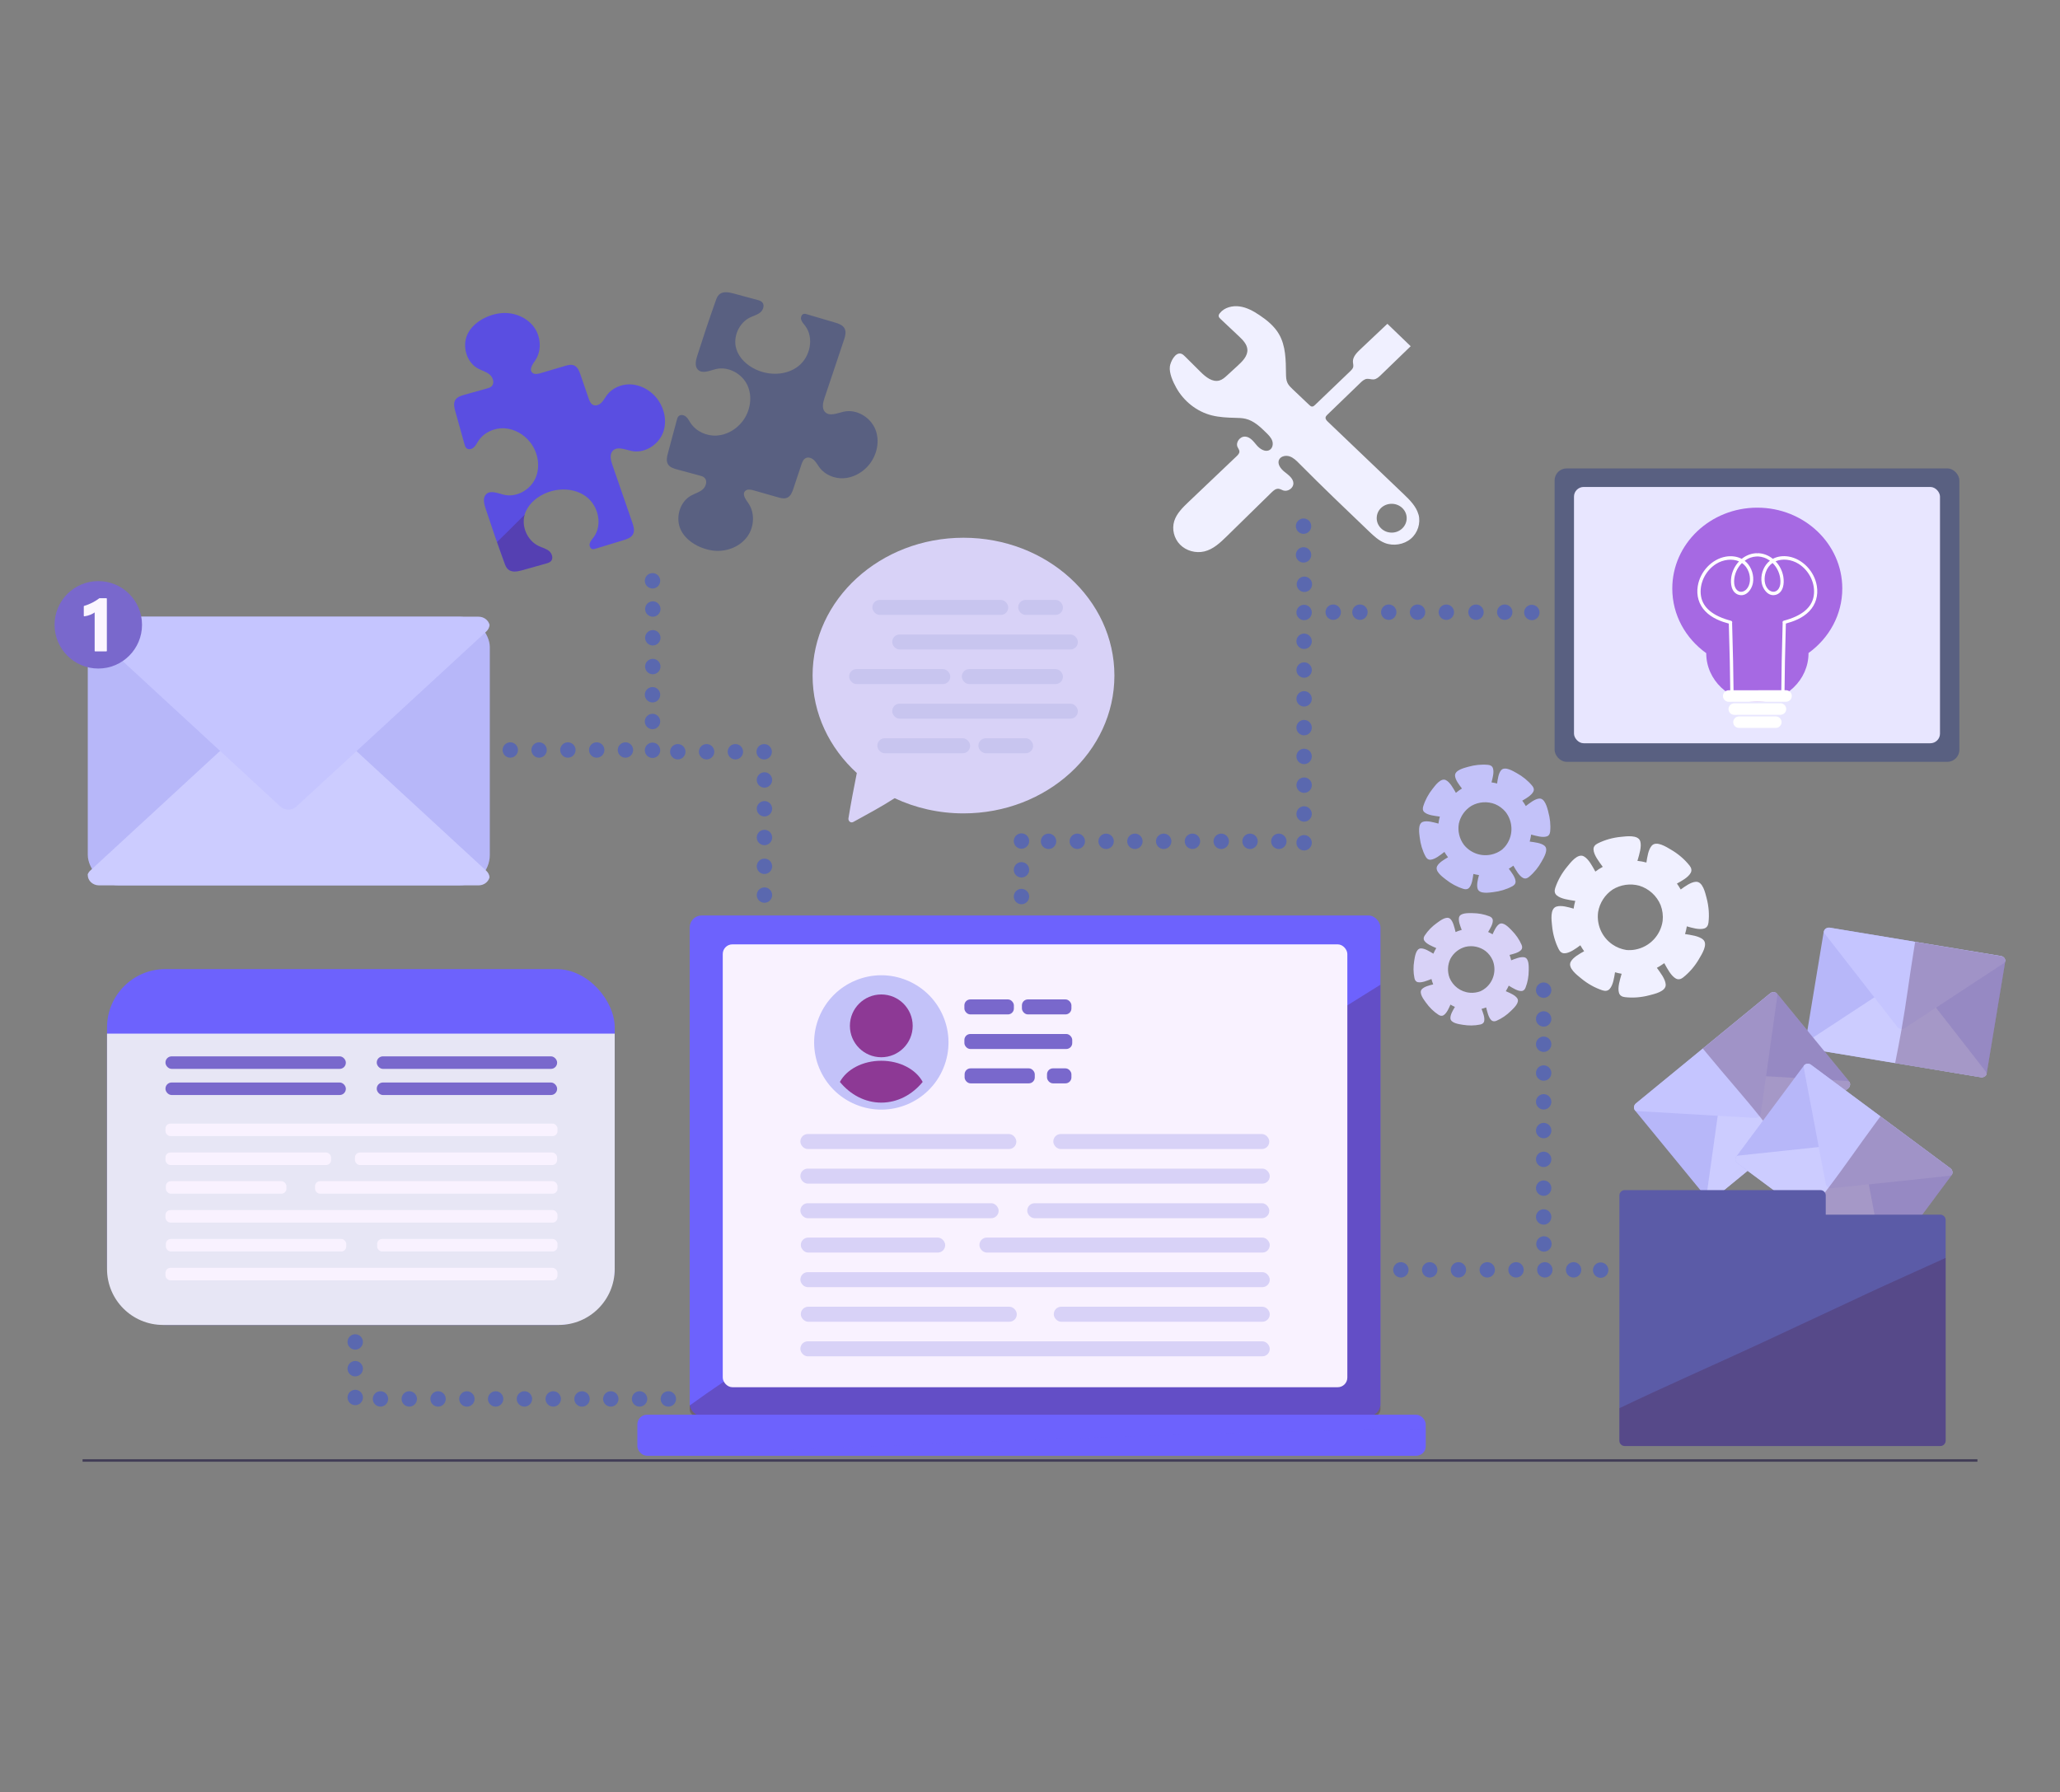 <?xml version="1.0" encoding="UTF-8"?>
<svg xmlns="http://www.w3.org/2000/svg" version="1.1" viewBox="0 0 832 724">
  <rect x="0" y="0" width="832" height="724" fill="#808080" stroke="none"/>
  <defs>
    <style>
      .cls-1 {
        fill: #c3c2f9;
      }

      .cls-1, .cls-2, .cls-3, .cls-4, .cls-5, .cls-6, .cls-7, .cls-8, .cls-9, .cls-10, .cls-11, .cls-12, .cls-13, .cls-14, .cls-15, .cls-16, .cls-17, .cls-18, .cls-19, .cls-20, .cls-21, .cls-22 {
        stroke-width: 0px;
      }

      .cls-2 {
        fill: #d8d2f7;
      }

      .cls-3 {
        fill: #c5c5ff;
      }

      .cls-4 {
        fill: #c8c5ef;
      }

      .cls-5 {
        fill: #5a68af;
      }

      .cls-6 {
        fill: #f0f0ff;
      }

      .cls-7 {
        fill: #fbf6ff;
      }

      .cls-8 {
        fill: #7968cc;
      }

      .cls-23 {
        isolation: isolate;
      }

      .cls-9 {
        fill: #f9f2ff;
      }

      .cls-10 {
        fill: #8d3995;
      }

      .cls-11 {
        fill: #596081;
      }

      .cls-12 {
        fill: #ccf;
      }

      .cls-13 {
        fill: #e7e6f5;
      }

      .cls-14 {
        fill: #413d56;
      }

      .cls-24 {
        mix-blend-mode: overlay;
        opacity: .3;
      }

      .cls-15 {
        fill: #e8e6ff;
      }

      .cls-16 {
        fill: #b7b7f9;
      }

      .cls-17 {
        fill: #a669e3;
      }

      .cls-18 {
        fill: #5b5ba7;
      }

      .cls-19 {
        fill: #fff;
      }

      .cls-20 {
        fill: #4a1e43;
      }

      .cls-21 {
        fill: #5a4ee1;
      }

      .cls-22 {
        fill: #6d62fd;
      }
    </style>
  </defs>
  <g class="cls-23">
    <g id="Layer_1" data-name="Layer 1">
      <path class="cls-14" d="M798.65,589.43H33.35v1h765.3v-1Z"/>
      <g>
        <g>
          <g>
            <rect class="cls-16" x="744.72" y="367.8" width="49.65" height="74.3" rx="2.09" ry="2.09" transform="translate(244.3 1097.99) rotate(-80.6)"/>
            <path class="cls-12" d="M802.34,434.02c.03-.44-.1-.89-.4-1.28l-29.37-37.7c-.68-.87-1.98-1.09-2.91-.48l-39.91,26.18c-.24.16-.43.35-.57.57l-.03.15c-.17,1.05.61,2.05,1.74,2.24l69.19,11.46c.98.16,1.91-.34,2.25-1.15Z"/>
            <path class="cls-3" d="M809.96,388.01c-.06-.88-.78-1.66-1.76-1.82l-69.19-11.46c-1.14-.19-2.2.51-2.37,1.56l-.02.12c.06.25.18.5.35.73l29.37,37.7c.68.87,1.98,1.09,2.91.48l39.91-26.18c.42-.28.69-.68.8-1.11Z"/>
            <g class="cls-24">
              <path class="cls-20" d="M809.91,388.59c.03-.17.03-.33.02-.49,0-.03.02-.06.02-.08-.06-.82-.68-1.54-1.55-1.77h0c-.07-.02-.14-.04-.21-.05l-34.7-5.75c-.19,1.28-.4,2.56-.61,3.84-1.75,10.63-3.04,21.32-4.95,31.93-.79,4.42-1.64,8.82-2.52,13.22l34.67,5.74c.07.01.14.02.21.02,0,0,0,0,0,0,.9.06,1.72-.42,2.04-1.17,0-.03,0-.06,0-.08.07-.15.12-.31.14-.48l7.43-44.87Z"/>
            </g>
          </g>
          <g>
            <rect class="cls-16" x="666.43" y="417.83" width="74.3" height="49.65" rx="2.09" ry="2.09" transform="translate(-121.14 546.62) rotate(-39.36)"/>
            <path class="cls-12" d="M747.06,437.16c-.31-.31-.73-.51-1.22-.54l-47.71-2.76c-1.11-.06-2.13.77-2.28,1.87l-6.62,47.27c-.04.28-.02.56.06.81l.1.12c.67.82,1.94.89,2.83.16l54.22-44.48c.77-.63,1-1.66.62-2.45Z"/>
            <path class="cls-3" d="M717.48,401.09c-.71-.54-1.76-.51-2.53.12l-54.22,44.48c-.89.73-1.07,1.99-.39,2.81l.07.09c.23.12.49.2.78.21l47.71,2.76c1.11.06,2.13-.77,2.28-1.87l6.62-47.27c.07-.5-.05-.96-.31-1.33Z"/>
            <g class="cls-24">
              <path class="cls-20" d="M717.88,401.51c-.11-.13-.23-.24-.36-.34-.02-.02-.03-.05-.05-.07-.65-.5-1.61-.51-2.36,0,0,0,0,0,0,0-.06.04-.11.08-.17.13l-27.19,22.31c.84.99,1.66,1.99,2.48,2.99,6.84,8.33,14.03,16.34,20.75,24.77,2.8,3.51,5.56,7.05,8.28,10.61l27.17-22.29c.06-.05.11-.09.16-.14,0,0,0,0,0,0,.64-.64.81-1.57.46-2.3-.02-.02-.04-.04-.06-.06-.07-.15-.16-.29-.27-.43l-28.84-35.16Z"/>
            </g>
          </g>
          <g>
            <rect class="cls-16" x="719.93" y="433.76" width="49.65" height="74.3" rx="2.09" ry="2.09" transform="translate(-77.4 787.9) rotate(-53.39)"/>
            <path class="cls-12" d="M760.62,511.76c.23-.37.32-.84.23-1.32l-8.89-46.95c-.21-1.09-1.27-1.88-2.37-1.76l-47.47,5.04c-.28.03-.54.12-.77.25l-.09.12c-.63.85-.4,2.1.53,2.79l56.29,41.82c.8.59,1.85.57,2.53,0Z"/>
            <path class="cls-3" d="M788.44,474.32c.35-.82.07-1.83-.73-2.42l-56.29-41.82c-.92-.69-2.19-.55-2.82.3l-.07.09c-.06.25-.07.53-.02.81l8.89,46.95c.21,1.09,1.27,1.88,2.37,1.76l47.47-5.04c.5-.05.92-.29,1.22-.62Z"/>
            <g class="cls-24">
              <path class="cls-20" d="M788.14,474.81c.1-.14.18-.28.24-.43.02-.02.04-.04.06-.06.32-.75.1-1.68-.57-2.29,0,0,0,0,0,0-.05-.05-.11-.09-.16-.13l-28.23-20.97c-.76,1.05-1.53,2.09-2.3,3.13-6.42,8.65-12.45,17.57-19,26.13-2.73,3.57-5.49,7.1-8.29,10.61l28.21,20.96c.06.04.12.08.18.12,0,0,0,0,0,0,.77.47,1.72.41,2.35-.11.01-.02.03-.05.04-.07.13-.11.25-.23.35-.36l27.12-36.51Z"/>
            </g>
          </g>
          <g>
            <path class="cls-18" d="M783.62,490.63h-46.23v-7.77c0-1.19-.98-2.15-2.2-2.15h-78.95c-1.21,0-2.2.96-2.2,2.15v99.09c0,1.19.98,2.15,2.2,2.15h127.37c1.21,0,2.2-.96,2.2-2.15v-89.17c0-1.19-.98-2.15-2.2-2.15Z"/>
            <g class="cls-24">
              <path class="cls-20" d="M753.24,522.93c-14.04,6.55-28.06,13.15-42.12,19.67-18.99,8.81-38.19,17.17-57.07,26.22v13.12c0,1.19.98,2.15,2.2,2.15h127.37c1.21,0,2.2-.96,2.2-2.15v-73.84c-10.85,4.96-21.77,9.78-32.58,14.82Z"/>
            </g>
          </g>
        </g>
        <g>
          <path class="cls-2" d="M346.06,312.25c-11.04-10.07-17.87-24-17.87-39.37,0-30.74,27.29-55.67,60.95-55.67s60.95,24.92,60.95,55.67-27.29,55.67-60.95,55.67c-10.02,0-19.47-2.22-27.81-6.14-5.36,3.48-11.09,6.51-16.67,9.59-1.11.61-2.17-.39-1.98-1.52,1-6.09,2.15-12.16,3.37-18.22Z"/>
          <g>
            <rect class="cls-4" x="411.23" y="242.32" width="18.07" height="6.06" rx="2.98" ry="2.98"/>
            <rect class="cls-4" x="352.33" y="242.32" width="54.88" height="6.06" rx="2.98" ry="2.98"/>
            <rect class="cls-4" x="360.36" y="256.29" width="74.96" height="6.06" rx="2.98" ry="2.98"/>
            <rect class="cls-4" x="388.47" y="270.26" width="40.83" height="6.06" rx="2.98" ry="2.98"/>
            <rect class="cls-4" x="342.96" y="270.26" width="40.83" height="6.06" rx="2.98" ry="2.98"/>
            <rect class="cls-4" x="360.36" y="284.23" width="74.96" height="6.06" rx="2.98" ry="2.98"/>
            <rect class="cls-4" x="354.34" y="298.2" width="37.48" height="6.06" rx="2.98" ry="2.98"/>
            <rect class="cls-4" x="395.16" y="298.2" width="22.09" height="6.06" rx="2.98" ry="2.98"/>
          </g>
        </g>
        <path class="cls-11" d="M351.33,187.3c-.3.39-.61.77-.94,1.13-2.51,2.71-6.02,4.56-9.71,4.75-3.69.19-7.5-1.4-9.71-4.35-.74-.98-1.3-2.11-2.19-2.96s-2.26-1.37-3.36-.82c-.99.49-1.42,1.64-1.77,2.69-1.07,3.2-2.13,6.41-3.2,9.61-.48,1.45-1.1,3.06-2.5,3.68-1.18.53-2.55.18-3.8-.17-3.26-.93-6.51-1.86-9.77-2.79-1.17-.33-2.61-.6-3.45.29-1.24,1.32.21,3.32,1.25,4.8,2.79,3.94,2.48,9.65-.34,13.57-2.82,3.92-7.82,6-12.64,5.77-5.67-.28-12.58-3.74-14.61-9.36-1.66-4.6.12-10.52,4.5-12.94,1.57-.87,3.39-1.35,4.74-2.53s1.99-3.52.66-4.73c-.52-.48-1.24-.68-1.92-.86-3.03-.82-6.06-1.63-9.09-2.45-1.4-.38-2.92-.85-3.68-2.08-.82-1.33-.44-3.03-.03-4.54,1.2-4.45,2.39-8.91,3.59-13.36.15-.57.32-1.17.75-1.57.79-.74,2.12-.47,2.94.23.82.7,1.3,1.71,1.89,2.6,2.25,3.4,6.47,5.28,10.54,5.03,4.07-.25,7.9-2.5,10.39-5.73,3.17-4.1,4.17-9.96,1.97-14.66-2.21-4.69-7.8-7.72-12.83-6.44-2.43.62-5.35,2-7.12.23-1.39-1.38-.9-3.69-.31-5.55,2.37-7.47,4.86-14.9,7.48-22.29.32-.91.67-1.86,1.38-2.52,1.5-1.4,3.89-.95,5.87-.42,3.18.86,6.36,1.72,9.54,2.58.72.19,1.48.41,1.99.96,1.05,1.13.44,3.08-.74,4.07-1.18,1-2.74,1.38-4.14,2.05-4.54,2.19-7.04,7.9-5.58,12.72,1.13,3.73,4.27,6.6,7.8,8.27,5.51,2.61,12.53,2.45,17.31-1.34,4.78-3.79,6.37-11.44,2.68-16.29-.6-.79-1.33-1.52-1.6-2.48-.27-.95.2-2.21,1.18-2.34.35-.05.7.05,1.03.15,3.8,1.12,7.6,2.24,11.41,3.36,1.5.44,3.16,1,3.9,2.38.77,1.43.27,3.18-.25,4.72-2.61,7.79-5.22,15.58-7.83,23.37-.63,1.87-1.17,4.17.16,5.63,1.8,1.96,4.96.52,7.55-.07,5.22-1.19,10.9,2.24,12.86,7.23,1.78,4.53.69,9.88-2.26,13.77Z"/>
        <g>
          <path class="cls-21" d="M265.41,161.04c-.3-.39-.62-.76-.95-1.12-2.54-2.69-6.06-4.5-9.76-4.66s-7.49,1.47-9.67,4.45c-.73.99-1.28,2.12-2.17,2.98-.88.86-2.25,1.39-3.35.85-.99-.48-1.43-1.63-1.79-2.67-1.1-3.19-2.19-6.39-3.29-9.58-.5-1.45-1.13-3.05-2.53-3.66-1.19-.52-2.56-.16-3.8.21-3.25.96-6.49,1.92-9.74,2.88-1.17.35-2.61.62-3.45-.25-1.25-1.3.18-3.32,1.21-4.81,2.75-3.97,2.39-9.67-.47-13.56-2.86-3.89-7.87-5.93-12.69-5.65-5.66.33-12.55,3.85-14.53,9.5-1.62,4.62.22,10.52,4.62,12.9,1.58.86,3.4,1.31,4.77,2.49,1.36,1.17,2.02,3.5.7,4.72-.52.48-1.23.69-1.92.88-3.02.84-6.04,1.69-9.06,2.53-1.39.39-2.92.88-3.66,2.11-.8,1.33-.41,3.04,0,4.54,1.24,4.44,2.48,8.89,3.72,13.33.16.57.33,1.16.77,1.56.79.73,2.13.45,2.94-.26.82-.7,1.28-1.72,1.87-2.62,2.22-3.42,6.42-5.34,10.49-5.13,4.07.21,7.92,2.43,10.44,5.63,3.21,4.07,4.27,9.92,2.1,14.64-2.16,4.71-7.72,7.79-12.76,6.56-2.43-.59-5.37-1.95-7.13-.17-1.37,1.39-.86,3.69-.26,5.55,2.44,7.45,5,14.86,7.69,22.22.33.91.69,1.86,1.41,2.51,1.52,1.39,3.9.92,5.87.36,3.17-.89,6.35-1.78,9.52-2.67.72-.2,1.48-.43,1.98-.98,1.04-1.14.41-3.08-.78-4.07-1.19-.98-2.76-1.35-4.16-2.01-4.56-2.15-7.12-7.83-5.7-12.67,1.1-3.74,4.21-6.64,7.72-8.34,5.49-2.66,12.51-2.57,17.32,1.18,4.81,3.74,6.48,11.38,2.83,16.27-.59.79-1.32,1.54-1.57,2.49-.26.96.22,2.21,1.2,2.33.35.04.69-.06,1.03-.16,3.79-1.16,7.58-2.31,11.37-3.47,1.5-.46,3.15-1.03,3.88-2.42.76-1.44.24-3.19-.29-4.72-2.68-7.76-5.37-15.53-8.05-23.29-.65-1.87-1.21-4.16.11-5.63,1.79-1.97,4.95-.56,7.55,0,5.23,1.14,10.88-2.35,12.79-7.35,1.74-4.55.59-9.89-2.39-13.75Z"/>
          <g class="cls-24">
            <path class="cls-20" d="M221.77,222.59c-1.19-.98-2.76-1.35-4.16-2.01-4.56-2.15-7.12-7.83-5.7-12.67,0-.01,0-.02.01-.03-1,.99-2,1.98-2.99,2.97-2.7,2.72-5.42,5.44-8.2,8.09.99,2.83,2,5.66,3.03,8.48.33.91.69,1.86,1.41,2.51,1.52,1.39,3.9.92,5.87.36,3.17-.89,6.35-1.78,9.52-2.67.72-.2,1.48-.43,1.98-.98,1.04-1.14.41-3.08-.78-4.07Z"/>
          </g>
        </g>
        <g>
          <rect class="cls-11" x="627.88" y="189.21" width="163.48" height="118.51" rx="4.85" ry="4.85"/>
          <rect class="cls-15" x="635.71" y="196.7" width="147.82" height="103.52" rx="3.9" ry="3.9"/>
          <path class="cls-17" d="M744.07,237.68c-.02-18.03-15.4-32.64-34.36-32.62-18.96.02-34.32,14.65-34.3,32.69,0,10.66,5.39,20.13,13.71,26.08,0,0,0,0,0,.01,0,10.85,9.27,19.64,20.67,19.63,11.41-.01,20.65-8.81,20.64-19.67,0-.01,0-.02,0-.03,8.29-5.97,13.65-15.43,13.64-26.09Z"/>
          <path class="cls-19" d="M720.7,282.44c.08-10.14.28-20.42.58-30.57,3.02-.83,6.76-2.15,9.49-5.01,2.58-2.7,3.65-6.31,3.02-10.17-.96-5.9-5.72-10.88-11.29-11.87-2.33-.41-4.62-.09-6.48.9-1.61-1.29-3.49-2.07-5.44-2.24-.1,0-.19-.02-.34-.02h-.48s0,.34,0,.34h0s-.08-.35-.08-.35l-.51.02c-.1,0-.19.01-.29.02-1.95.18-3.82.96-5.43,2.25-1.86-.99-4.15-1.3-6.48-.89-5.58.99-10.32,5.99-11.27,11.89-.62,3.86.45,7.47,3.04,10.16,2.73,2.85,6.47,4.17,9.5,4.99.32,10.15.54,20.44.64,30.57,0,.28.17.51.42.61.08.03.16.05.25.05.18,0,.35-.07.47-.2.12-.12.19-.29.19-.47-.1-10.2-.32-20.56-.64-30.79.06-.14.08-.29.04-.44-.06-.23-.24-.41-.47-.47-7.23-1.88-11.31-5.21-12.12-9.88-.85-4.92,1.66-10.3,6.09-13.09,2.88-1.81,6.55-2.21,9.26-1.02-1.61,1.69-2.71,3.88-3.11,6.2-.25,1.49-.19,3.04.16,4.25.48,1.64,1.49,2.7,2.92,3.09,1.05.28,2.06.11,3-.51,1.3-.86,2.34-2.57,2.65-4.37.5-2.9-.51-6.14-2.58-8.24-.24-.24-.49-.47-.77-.68.73-.53,1.51-.95,2.34-1.24.74-.26,1.5-.42,2.3-.47h.22s.03-.01.04-.01c.02,0,.03,0,.05,0,.1,0,.2,0,.37,0,0,0,0,0,.01,0,0,0,.01,0,.02,0h.25c.76.06,1.52.21,2.27.47.83.29,1.61.71,2.34,1.24-.27.21-.53.44-.77.68-2.07,2.1-3.07,5.34-2.56,8.24.32,1.8,1.36,3.51,2.66,4.37.94.62,1.95.79,3,.5,1.42-.39,2.43-1.46,2.92-3.1.36-1.21.41-2.76.16-4.25-.4-2.33-1.5-4.51-3.12-6.2,2.72-1.18,6.38-.8,9.26,1.01,4.44,2.78,6.96,8.16,6.12,13.08-.8,4.67-4.87,8.01-12.1,9.91-.24.06-.41.24-.47.47-.03.14-.02.3.04.44-.31,10.21-.51,20.57-.59,30.79,0,.37.28.66.66.66.32,0,.66-.25.66-.66ZM719.09,234.64c.04,1.25-.18,2.94-1.41,3.9-1.2.93-2.67.4-3.53-.49-1.73-1.78-1.73-4.77-.98-6.94.55-1.59,1.47-2.83,2.74-3.7,1.94,1.89,3.09,4.51,3.18,7.23ZM700.38,234.66c.08-2.72,1.23-5.35,3.17-7.24,1.27.87,2.19,2.11,2.75,3.7.76,2.17.76,5.15-.97,6.94-.86.89-2.33,1.43-3.53.5-1.24-.96-1.45-2.65-1.42-3.9Z"/>
          <path class="cls-19" d="M721.36,283.45l-23.16.02c-1.28,0-2.32-1.04-2.33-2.32h0c0-1.28,1.04-2.32,2.32-2.33l23.16-.02c1.28,0,2.32,1.04,2.33,2.32h0c0,1.28-1.04,2.32-2.32,2.33Z"/>
          <path class="cls-19" d="M719.11,288.73l-18.66.02c-1.28,0-2.32-1.04-2.33-2.32h0c0-1.28,1.04-2.32,2.32-2.33l18.66-.02c1.28,0,2.32,1.04,2.33,2.32h0c0,1.28-1.04,2.32-2.32,2.33Z"/>
          <path class="cls-19" d="M717.23,294.02h-14.88c-1.28.01-2.32-1.03-2.33-2.31h0c0-1.28,1.04-2.32,2.32-2.33h14.88c1.28-.01,2.32,1.03,2.33,2.31h0c0,1.28-1.04,2.32-2.32,2.33Z"/>
        </g>
        <g>
          <path class="cls-6" d="M686.24,387.29c1.04-1.79,3.72-5.86,1.62-7.75-1.66-1.49-5.04-1.88-7.19-2.23-.04,0-.07,0-.11-.01.31-1.01.55-2.05.72-3.12,2.09.6,5.02,1.48,7.01.87,1.15-.35,1.61-1.31,1.74-2.42.38-3.29.09-6.63-.75-9.83-.53-2-1.51-6.78-4.34-6.62-2.02.11-4.39,1.85-6.13,3.12-.46-.83-.97-1.63-1.53-2.4,1.9-1.05,4.6-2.5,5.57-4.34.56-1.06.21-2.07-.48-2.94-2.05-2.59-4.63-4.75-7.49-6.42-1.79-1.05-5.86-3.72-7.75-1.62-1.41,1.57-1.84,4.67-2.17,6.82-1.19-.32-2.39-.55-3.6-.67-.01,0-.03,0-.04,0,.05-.15.11-.31.15-.46.59-2.1,1.65-5.32,1-7.46-.83-2.71-5.65-1.99-7.71-1.79-3.29.31-6.54,1.19-9.49,2.68-1,.5-1.74,1.27-1.67,2.47.12,2.23,2.23,4.89,3.5,6.66.08.11.17.2.24.31-1.06.56-2.07,1.21-3.01,1.92-.03-.06-.06-.12-.09-.18-1.07-1.9-2.6-4.93-4.57-5.98-2.5-1.33-5.4,2.59-6.72,4.19-2.11,2.55-3.78,5.46-4.82,8.6-.35,1.06-.33,2.13.56,2.93,1.66,1.49,5.04,1.88,7.19,2.23.11.02.23.03.35.04-.29,1.02-.52,2.07-.67,3.14-2.08-.6-4.96-1.45-6.92-.84-2.71.83-1.99,5.65-1.79,7.71.31,3.29,1.19,6.54,2.68,9.49.5,1,1.27,1.74,2.47,1.67,2.08-.11,4.53-1.95,6.28-3.23.46.83.97,1.63,1.53,2.4-1.89,1.05-4.46,2.47-5.41,4.25-1.33,2.5,2.59,5.4,4.19,6.72,2.55,2.11,5.46,3.78,8.6,4.82,1.06.35,2.13.33,2.93-.56,1.39-1.55,1.82-4.58,2.16-6.73.89.25,1.78.46,2.68.6-.03.08-.06.17-.08.25-.59,2.1-1.65,5.32-1,7.46.35,1.15,1.31,1.61,2.42,1.74,3.29.38,6.63.09,9.83-.75,2-.53,6.78-1.51,6.62-4.34-.12-2.23-2.23-4.89-3.5-6.66-.03-.03-.05-.07-.08-.1.59-.31,1.16-.65,1.72-1.02.44-.27.87-.56,1.29-.86.04.09.08.17.13.25,1.07,1.9,2.6,4.93,4.57,5.98,1.06.56,2.07.21,2.94-.48,2.59-2.05,4.75-4.63,6.42-7.49ZM651.17,381.45c-4.35-3.03-6.38-8.14-5.72-13.06.63-3.72,2.78-7.02,5.9-9.1,3.2-1.96,7.1-2.52,10.74-1.53,3.84,1.19,7.04,4.03,8.61,7.85.77,2.02,1.05,4.19.82,6.35-.79,5.73-5.16,10.55-11.16,11.62-1.19.21-2.36.25-3.51.15-1.98-.32-3.93-1.06-5.69-2.28Z"/>
          <path class="cls-1" d="M625.33,327.87c-.46-1.62-1.35-5.49-3.65-5.31-1.81.14-3.94,1.9-5.36,2.97-.02.02-.05.04-.07.06-.42-.75-.9-1.48-1.43-2.18,1.53-.89,3.7-2.12,4.46-3.63.44-.87.14-1.69-.45-2.39-1.72-2.08-3.85-3.79-6.21-5.09-1.47-.82-4.84-2.93-6.34-1.18-1.07,1.25-1.38,3.62-1.62,5.36-.74-.2-1.5-.35-2.27-.45.45-1.71,1.12-4.11.58-5.72-.3-.93-1.1-1.29-2-1.37-2.68-.25-5.4.05-7.99.79-1.62.46-5.49,1.35-5.31,3.65.13,1.72,1.72,3.71,2.79,5.12-.86.52-1.67,1.1-2.43,1.74,0,0-.02.01-.03.02-.06-.11-.12-.24-.19-.35-.9-1.53-2.2-3.97-3.83-4.79-2.06-1.04-4.35,2.2-5.4,3.53-1.67,2.11-2.98,4.51-3.77,7.09-.27.87-.23,1.74.51,2.37,1.38,1.18,4.13,1.44,5.89,1.69.11.02.21.02.32.03-.27.94-.45,1.9-.56,2.85-.05-.02-.11-.03-.16-.05-1.72-.44-4.36-1.25-6.09-.68-2.19.72-1.52,4.64-1.32,6.31.31,2.67,1.08,5.3,2.35,7.68.42.8,1.06,1.4,2.04,1.32,1.81-.14,3.94-1.9,5.36-2.97.08-.06.15-.12.22-.18.44.75.92,1.47,1.47,2.16-1.52.89-3.64,2.1-4.4,3.6-1.04,2.06,2.2,4.35,3.53,5.4,2.11,1.67,4.51,2.98,7.09,3.77.87.27,1.74.23,2.37-.51,1.1-1.29,1.4-3.76,1.64-5.52.75.2,1.51.35,2.27.45-.45,1.7-1.06,4.01-.54,5.57.72,2.19,4.64,1.52,6.31,1.32,2.67-.31,5.3-1.08,7.68-2.35.8-.43,1.4-1.06,1.32-2.04-.13-1.69-1.67-3.65-2.74-5.06.65-.38,1.27-.79,1.86-1.24.03.06.07.13.1.19.9,1.53,2.2,3.97,3.83,4.79.87.44,1.69.14,2.39-.45,2.08-1.72,3.79-3.85,5.09-6.21.82-1.47,2.93-4.84,1.18-6.34-1.38-1.18-4.13-1.44-5.89-1.69-.03,0-.07,0-.11-.01.15-.52.27-1.05.37-1.59.09-.41.16-.83.22-1.25.07.02.15.05.22.07,1.72.44,4.36,1.25,6.09.68.93-.3,1.29-1.1,1.37-2,.25-2.68-.05-5.4-.79-7.99ZM602.14,345.22c-4.23.85-8.38-.83-10.9-3.99-1.83-2.47-2.57-5.59-2.03-8.59.65-2.98,2.52-5.59,5.15-7.18,2.86-1.59,6.34-1.87,9.47-.65,1.62.68,3.06,1.74,4.2,3.09,2.93,3.69,3.3,8.98.55,13.11-.54.82-1.19,1.53-1.89,2.15-1.3.99-2.84,1.72-4.55,2.06Z"/>
          <path class="cls-2" d="M617.43,392.05c0-1.48.21-4.96-1.77-5.37-1.56-.33-3.79.64-5.24,1.19-.02,0-.05.02-.07.03-.17-.74-.39-1.47-.67-2.18,1.51-.38,3.64-.88,4.65-1.97.58-.63.53-1.39.21-2.12-.94-2.17-2.32-4.13-3.98-5.81-1.04-1.05-3.36-3.65-5.05-2.55-1.21.79-2.05,2.71-2.68,4.12-.58-.35-1.18-.66-1.8-.93.8-1.33,1.95-3.19,1.89-4.68-.03-.86-.61-1.36-1.35-1.65-2.2-.87-4.56-1.28-6.93-1.29-1.48,0-4.96-.21-5.37,1.77-.31,1.48.54,3.55,1.1,5-.85.22-1.68.52-2.47.87,0,0-.02,0-.03,0-.03-.11-.04-.23-.07-.34-.39-1.51-.88-3.88-2.05-4.97-1.48-1.38-4.21.79-5.41,1.65-1.92,1.37-3.62,3.07-4.91,5.05-.44.67-.62,1.41-.15,2.12.87,1.33,3.13,2.23,4.55,2.86.08.04.18.07.26.11-.45.73-.85,1.49-1.17,2.27-.04-.03-.08-.05-.12-.08-1.34-.79-3.37-2.12-4.96-2.06-2.02.07-2.41,3.53-2.66,4.99-.39,2.33-.39,4.73.1,7.04.16.78.55,1.44,1.39,1.61,1.56.33,3.79-.64,5.24-1.19.08-.03.15-.07.23-.1.18.74.42,1.47.71,2.18-1.5.38-3.59.88-4.58,1.95-1.38,1.48.79,4.21,1.65,5.41,1.37,1.92,3.07,3.62,5.05,4.91.67.44,1.41.62,2.12.15,1.25-.81,2.1-2.83,2.73-4.25.58.35,1.19.66,1.8.93-.79,1.32-1.88,3.12-1.82,4.56.07,2.02,3.53,2.41,4.99,2.66,2.33.39,4.73.39,7.04-.1.78-.16,1.44-.55,1.61-1.39.31-1.46-.51-3.49-1.07-4.93.64-.16,1.26-.36,1.87-.59.01.06.02.12.04.19.39,1.51.88,3.88,2.05,4.97.63.58,1.39.53,2.12.21,2.17-.94,4.13-2.32,5.81-3.98,1.05-1.04,3.65-3.36,2.55-5.05-.87-1.33-3.13-2.23-4.55-2.86-.03-.01-.06-.02-.09-.03.25-.4.48-.82.7-1.25.17-.33.34-.66.49-1,.06.04.11.08.17.11,1.34.79,3.37,2.12,4.96,2.06.86-.03,1.36-.61,1.65-1.35.87-2.2,1.28-4.56,1.29-6.93ZM593.65,400.99c-3.77-.32-6.86-2.75-8.21-6.03-.94-2.53-.79-5.34.39-7.74,1.28-2.36,3.49-4.1,6.1-4.78,2.8-.64,5.8-.02,8.14,1.77,1.2.97,2.15,2.22,2.78,3.63,1.56,3.82.58,8.37-2.75,11.18-.66.56-1.37,1-2.12,1.35-1.34.51-2.81.75-4.34.62Z"/>
        </g>
        <g>
          <rect class="cls-22" x="278.56" y="369.78" width="278.98" height="202.23" rx="4.85" ry="4.85"/>
          <g class="cls-24">
            <path class="cls-20" d="M534.98,411.82c-46.67,29.31-92.6,60.05-140.67,87.04-39.07,21.94-79.42,42.47-115.75,68.86v1.55c0,1.52,1.23,2.75,2.75,2.75h273.48c1.52,0,2.75-1.23,2.75-2.75v-171.52c-7.53,4.67-15.05,9.37-22.55,14.08Z"/>
          </g>
          <rect class="cls-9" x="291.92" y="381.45" width="252.26" height="178.89" rx="3.9" ry="3.9" transform="translate(836.09 941.79) rotate(180)"/>
          <rect class="cls-22" x="257.42" y="571.44" width="318.4" height="16.59" rx="3.9" ry="3.9"/>
          <g class="cls-24">
            <path class="cls-22" d="M541.69,577.73c-63.44,1.31-126.78,3.88-190.12,6.5-25.36,1.05-50.68,1.86-75.93,3.7-.52.04-1.05.08-1.57.11h297.18c2.52,0,4.57-1.32,4.57-2.94v-7.96c-11.38.16-22.76.36-34.13.59Z"/>
          </g>
          <g>
            <rect class="cls-2" x="323.44" y="499.89" width="58.3" height="6.06" rx="2.98" ry="2.98"/>
            <rect class="cls-2" x="395.58" y="499.89" width="117.25" height="6.06" rx="2.98" ry="2.98"/>
            <rect class="cls-2" x="323.26" y="513.86" width="189.57" height="6.06" rx="2.98" ry="2.98"/>
            <rect class="cls-2" x="323.44" y="527.83" width="87.22" height="6.06" rx="2.98" ry="2.98"/>
            <rect class="cls-2" x="425.61" y="527.83" width="87.22" height="6.06" rx="2.98" ry="2.98"/>
            <rect class="cls-2" x="323.26" y="541.8" width="189.57" height="6.06" rx="2.98" ry="2.98"/>
            <rect class="cls-2" x="425.42" y="458.07" width="87.22" height="6.06" rx="2.98" ry="2.98"/>
            <rect class="cls-2" x="323.26" y="458.07" width="87.22" height="6.06" rx="2.98" ry="2.98"/>
            <rect class="cls-2" x="323.26" y="472.04" width="189.57" height="6.06" rx="2.98" ry="2.98"/>
            <rect class="cls-2" x="323.26" y="486.01" width="80.07" height="6.06" rx="2.98" ry="2.98"/>
            <rect class="cls-2" x="414.89" y="486.01" width="97.76" height="6.06" rx="2.98" ry="2.98"/>
            <rect class="cls-8" x="389.59" y="431.54" width="28.34" height="6.06" rx="2.4" ry="2.4"/>
            <rect class="cls-8" x="422.87" y="431.54" width="9.86" height="6.06" rx="2.4" ry="2.4"/>
            <rect class="cls-8" x="389.49" y="403.69" width="19.99" height="6.06" rx="2.4" ry="2.4" transform="translate(798.98 813.44) rotate(180)"/>
            <rect class="cls-8" x="412.75" y="403.69" width="19.99" height="6.06" rx="2.4" ry="2.4" transform="translate(845.48 813.44) rotate(180)"/>
            <rect class="cls-8" x="389.49" y="417.66" width="43.56" height="6.06" rx="2.4" ry="2.4" transform="translate(822.55 841.38) rotate(180)"/>
            <circle class="cls-1" cx="355.94" cy="421.07" r="27.13" transform="translate(-169.28 588.78) rotate(-67.5)"/>
            <circle class="cls-10" cx="355.94" cy="414.37" r="12.68"/>
            <path class="cls-10" d="M355.94,445.38c-6.57,0-12.5-3.21-16.72-8.36,2.69-5.02,9.16-8.55,16.72-8.55s14.03,3.54,16.72,8.55c-4.22,5.15-10.14,8.36-16.72,8.36Z"/>
          </g>
        </g>
        <g>
          <path class="cls-5" d="M146.58,564.48c0,1.72-1.4,3.11-3.11,3.11s-3.11-1.4-3.11-3.11,1.4-3.11,3.11-3.11,3.11,1.4,3.11,3.11Z"/>
          <path class="cls-5" d="M146.58,552.85c0,1.72-1.4,3.11-3.11,3.11s-3.11-1.4-3.11-3.11,1.4-3.11,3.11-3.11,3.11,1.4,3.11,3.11Z"/>
          <path class="cls-5" d="M146.58,542.05c0,1.72-1.4,3.11-3.11,3.11s-3.11-1.4-3.11-3.11,1.4-3.11,3.11-3.11,3.11,1.4,3.11,3.11Z"/>
          <path class="cls-5" d="M269.94,561.96c1.72,0,3.11,1.4,3.11,3.11s-1.4,3.11-3.11,3.11-3.11-1.4-3.11-3.11,1.4-3.11,3.11-3.11Z"/>
          <path class="cls-5" d="M258.31,561.96c1.72,0,3.11,1.4,3.11,3.11s-1.4,3.11-3.11,3.11-3.11-1.4-3.11-3.11,1.4-3.11,3.11-3.11Z"/>
          <path class="cls-5" d="M246.69,561.96c1.72,0,3.11,1.4,3.11,3.11s-1.4,3.11-3.11,3.11-3.11-1.4-3.11-3.11,1.4-3.11,3.11-3.11Z"/>
          <path class="cls-5" d="M223.44,561.96c1.72,0,3.11,1.4,3.11,3.11s-1.4,3.11-3.11,3.11-3.11-1.4-3.11-3.11,1.4-3.11,3.11-3.11Z"/>
          <path class="cls-5" d="M211.81,561.96c1.72,0,3.11,1.4,3.11,3.11s-1.4,3.11-3.11,3.11-3.11-1.4-3.11-3.11,1.4-3.11,3.11-3.11Z"/>
          <path class="cls-5" d="M200.18,561.96c1.72,0,3.11,1.4,3.11,3.11s-1.4,3.11-3.11,3.11-3.11-1.4-3.11-3.11,1.4-3.11,3.11-3.11Z"/>
          <path class="cls-5" d="M238.18,565.08c0,1.72-1.4,3.11-3.11,3.11s-3.11-1.4-3.11-3.11,1.4-3.11,3.11-3.11,3.11,1.4,3.11,3.11Z"/>
          <path class="cls-5" d="M176.93,561.96c1.72,0,3.11,1.4,3.11,3.11s-1.4,3.11-3.11,3.11-3.11-1.4-3.11-3.11,1.4-3.11,3.11-3.11Z"/>
          <path class="cls-5" d="M165.3,561.96c1.72,0,3.11,1.4,3.11,3.11s-1.4,3.11-3.11,3.11-3.11-1.4-3.11-3.11,1.4-3.11,3.11-3.11Z"/>
          <path class="cls-5" d="M153.67,561.96c1.72,0,3.11,1.4,3.11,3.11s-1.4,3.11-3.11,3.11-3.11-1.4-3.11-3.11,1.4-3.11,3.11-3.11Z"/>
          <path class="cls-5" d="M191.68,565.08c0,1.72-1.4,3.11-3.11,3.11s-3.11-1.4-3.11-3.11,1.4-3.11,3.11-3.11,3.11,1.4,3.11,3.11Z"/>
        </g>
        <path class="cls-6" d="M572.91,207.89s-.02-.07-.03-.11c-.92-3.3-3.54-5.87-6.06-8.28-10.17-9.71-20.33-19.43-30.5-29.14-.5-.48-1.05-1.07-.94-1.74.07-.46.43-.82.77-1.15,4.42-4.27,8.85-8.55,13.27-12.82.76-.74,1.61-1.51,2.68-1.62.9-.09,1.79.31,2.69.23,1.14-.1,2.05-.93,2.86-1.71,4.03-3.9,8.06-7.8,12.1-11.7-3.14-3.02-6.27-6.04-9.41-9.06-3.65,3.45-7.3,6.89-10.95,10.34-1.47,1.39-3.05,3.03-2.97,5.01.03.71.28,1.43.11,2.13-.17.67-.69,1.19-1.2,1.68-4.74,4.54-9.47,9.08-14.21,13.62-.33.32-.71.65-1.18.65-.46,0-.83-.33-1.15-.64l-6.64-6.3c-.82-.78-1.67-1.58-2.15-2.59-.56-1.16-.59-2.49-.61-3.77-.07-5.48-.07-11.25-2.87-16.02-1.84-3.13-4.76-5.55-7.83-7.6-2.43-1.63-5.08-3.11-8.01-3.52-2.93-.42-6.21.42-7.99,2.69-.29.36-.54.8-.48,1.25.06.45.42.81.76,1.13,2.45,2.31,4.9,4.61,7.35,6.92,1.62,1.53,3.35,3.26,3.48,5.44.15,2.56-1.92,4.67-3.85,6.44-1.45,1.33-2.9,2.66-4.34,3.98-.91.83-1.86,1.7-3.07,2.05-2.84.84-5.57-1.4-7.64-3.45-2.1-2.09-4.2-4.17-6.3-6.26-.44-.44-.91-.9-1.52-1.09-2.45-.77-4.37,3.36-4.59,5.18-.33,2.73,1.29,6.23,2.59,8.56,2.97,5.35,8.19,9.62,14.34,11.16,3.04.76,6.2.91,9.34.99,1.47.03,2.95.06,4.37.4,3.27.8,5.81,3.21,8.18,5.52,1.02,1,2.07,2.04,2.53,3.36.46,1.32.14,3.01-1.11,3.72-1.74.98-3.89-.42-5.16-1.92s-2.59-3.34-4.6-3.5c-2.15-.16-3.99,2.29-3.15,4.2.27.62.76,1.18.76,1.84,0,.74-.58,1.36-1.13,1.88-6.45,6.14-12.9,12.28-19.36,18.42-2.38,2.27-4.85,4.67-5.83,7.76-1.03,3.28-.1,7.05,2.35,9.54s6.32,3.57,9.78,2.75c3.62-.86,6.43-3.53,9.05-6.09,6.04-5.92,12.08-11.83,18.12-17.75.77-.75,1.68-1.56,2.77-1.48.72.05,1.33.49,2.01.7,1.86.57,4.06-1,4.04-2.88-.02-1.97-1.94-3.35-3.52-4.6-1.59-1.25-3.14-3.26-2.22-5.03.72-1.39,2.69-1.78,4.21-1.27s2.69,1.67,3.8,2.79c9.26,9.35,18.79,18.45,28.31,27.55,1.9,1.81,3.87,3.67,6.34,4.64,3.47,1.36,7.72.66,10.53-1.73,2.78-2.36,4.02-6.28,3.1-9.73ZM566.37,213.42c-1.14,1.11-2.66,1.72-4.28,1.72-.02,0-.05,0-.07,0-1.61-.02-3.13-.64-4.26-1.76-1.13-1.12-1.75-2.59-1.73-4.15.04-3.22,2.69-5.73,6.05-5.73h.03c3.32.02,6.03,2.61,6.03,5.79,0,1.56-.63,3.03-1.77,4.14Z"/>
        <g>
          <rect class="cls-22" x="43.23" y="391.44" width="205.05" height="143.74" rx="23.57" ry="23.57"/>
          <path class="cls-13" d="M43.23,417.51v95.08c0,12.48,10.12,22.59,22.59,22.59h159.86c12.48,0,22.59-10.12,22.59-22.59v-95.08H43.23Z"/>
          <rect class="cls-9" x="66.99" y="477.11" width="48.69" height="5.06" rx="2" ry="2"/>
          <rect class="cls-9" x="127.24" y="477.11" width="97.93" height="5.06" rx="2" ry="2"/>
          <rect class="cls-9" x="66.83" y="488.78" width="158.33" height="5.06" rx="2" ry="2"/>
          <rect class="cls-9" x="66.99" y="500.45" width="72.85" height="5.06" rx="2" ry="2"/>
          <rect class="cls-9" x="152.32" y="500.45" width="72.85" height="5.06" rx="2" ry="2"/>
          <rect class="cls-9" x="66.83" y="512.12" width="158.33" height="5.06" rx="2" ry="2"/>
          <rect class="cls-8" x="152.16" y="426.69" width="72.85" height="5.06" rx="2.49" ry="2.49"/>
          <rect class="cls-8" x="66.83" y="426.69" width="72.85" height="5.06" rx="2.49" ry="2.49"/>
          <rect class="cls-8" x="152.16" y="437.25" width="72.85" height="5.06" rx="2.49" ry="2.49"/>
          <rect class="cls-8" x="66.83" y="437.25" width="72.85" height="5.06" rx="2.49" ry="2.49"/>
          <rect class="cls-9" x="66.83" y="453.86" width="158.33" height="5.06" rx="2" ry="2" transform="translate(292 912.77) rotate(-180)"/>
          <rect class="cls-9" x="66.83" y="465.52" width="66.88" height="5.06" rx="2" ry="2" transform="translate(200.55 936.11) rotate(180)"/>
          <rect class="cls-9" x="143.36" y="465.52" width="81.65" height="5.06" rx="2" ry="2" transform="translate(368.37 936.11) rotate(-180)"/>
        </g>
        <g>
          <path class="cls-5" d="M252.61,299.84c1.72,0,3.11,1.4,3.11,3.11s-1.4,3.11-3.11,3.11-3.11-1.4-3.11-3.11,1.4-3.11,3.11-3.11Z"/>
          <path class="cls-5" d="M229.36,299.84c1.72,0,3.11,1.4,3.11,3.11s-1.4,3.11-3.11,3.11-3.11-1.4-3.11-3.11,1.4-3.11,3.11-3.11Z"/>
          <path class="cls-5" d="M217.73,299.84c1.72,0,3.11,1.4,3.11,3.11s-1.4,3.11-3.11,3.11-3.11-1.4-3.11-3.11,1.4-3.11,3.11-3.11Z"/>
          <path class="cls-5" d="M206.1,299.84c1.72,0,3.11,1.4,3.11,3.11s-1.4,3.11-3.11,3.11-3.11-1.4-3.11-3.11,1.4-3.11,3.11-3.11Z"/>
          <path class="cls-5" d="M244.11,302.95c0,1.72-1.4,3.11-3.11,3.11s-3.11-1.4-3.11-3.11,1.4-3.11,3.11-3.11,3.11,1.4,3.11,3.11Z"/>
          <path class="cls-5" d="M266.65,303.06c0,1.72-1.4,3.11-3.11,3.11s-3.11-1.4-3.11-3.11,1.4-3.11,3.11-3.11,3.11,1.4,3.11,3.11Z"/>
          <path class="cls-5" d="M266.65,291.43c0,1.72-1.4,3.11-3.11,3.11s-3.11-1.4-3.11-3.11,1.4-3.11,3.11-3.11,3.11,1.4,3.11,3.11Z"/>
          <path class="cls-5" d="M266.65,280.63c0,1.72-1.4,3.11-3.11,3.11s-3.11-1.4-3.11-3.11,1.4-3.11,3.11-3.11,3.11,1.4,3.11,3.11Z"/>
          <path class="cls-5" d="M297.01,300.54c1.72,0,3.11,1.4,3.11,3.11s-1.4,3.11-3.11,3.11-3.11-1.4-3.11-3.11,1.4-3.11,3.11-3.11Z"/>
          <path class="cls-5" d="M285.38,300.54c1.72,0,3.11,1.4,3.11,3.11s-1.4,3.11-3.11,3.11-3.11-1.4-3.11-3.11,1.4-3.11,3.11-3.11Z"/>
          <path class="cls-5" d="M273.75,300.54c1.72,0,3.11,1.4,3.11,3.11s-1.4,3.11-3.11,3.11-3.11-1.4-3.11-3.11,1.4-3.11,3.11-3.11Z"/>
          <path class="cls-5" d="M311.75,303.66c0,1.72-1.4,3.11-3.11,3.11s-3.11-1.4-3.11-3.11,1.4-3.11,3.11-3.11,3.11,1.4,3.11,3.11Z"/>
          <path class="cls-5" d="M311.86,315.05c0-1.72-1.4-3.11-3.11-3.11s-3.11,1.4-3.11,3.11,1.4,3.11,3.11,3.11,3.11-1.4,3.11-3.11Z"/>
          <path class="cls-5" d="M311.86,326.68c0-1.72-1.4-3.11-3.11-3.11s-3.11,1.4-3.11,3.11,1.4,3.11,3.11,3.11,3.11-1.4,3.11-3.11Z"/>
          <path class="cls-5" d="M311.86,349.93c0-1.72-1.4-3.11-3.11-3.11s-3.11,1.4-3.11,3.11,1.4,3.11,3.11,3.11,3.11-1.4,3.11-3.11Z"/>
          <path class="cls-5" d="M311.86,361.55c0-1.72-1.4-3.11-3.11-3.11s-3.11,1.4-3.11,3.11,1.4,3.11,3.11,3.11,3.11-1.4,3.11-3.11Z"/>
          <path class="cls-5" d="M308.75,335.18c-1.72,0-3.11,1.4-3.11,3.11s1.4,3.11,3.11,3.11,3.11-1.4,3.11-3.11-1.4-3.11-3.11-3.11Z"/>
          <path class="cls-5" d="M266.65,234.6c0,1.72-1.4,3.11-3.11,3.11s-3.11-1.4-3.11-3.11,1.4-3.11,3.11-3.11,3.11,1.4,3.11,3.11Z"/>
          <path class="cls-5" d="M266.77,246c0-1.72-1.4-3.11-3.11-3.11s-3.11,1.4-3.11,3.11,1.4,3.11,3.11,3.11,3.11-1.4,3.11-3.11Z"/>
          <path class="cls-5" d="M266.77,257.62c0-1.72-1.4-3.11-3.11-3.11s-3.11,1.4-3.11,3.11,1.4,3.11,3.11,3.11,3.11-1.4,3.11-3.11Z"/>
          <path class="cls-5" d="M263.65,266.13c-1.72,0-3.11,1.4-3.11,3.11s1.4,3.11,3.11,3.11,3.11-1.4,3.11-3.11-1.4-3.11-3.11-3.11Z"/>
        </g>
        <g>
          <path class="cls-5" d="M623.57,499.36c1.72,0,3.11,1.4,3.11,3.11s-1.4,3.11-3.11,3.11-3.11-1.4-3.11-3.11,1.4-3.11,3.11-3.11Z"/>
          <path class="cls-5" d="M620.35,421.8c0-1.72,1.4-3.11,3.11-3.11s3.11,1.4,3.11,3.11-1.4,3.11-3.11,3.11-3.11-1.4-3.11-3.11Z"/>
          <path class="cls-5" d="M620.35,433.43c0-1.72,1.4-3.11,3.11-3.11s3.11,1.4,3.11,3.11-1.4,3.11-3.11,3.11-3.11-1.4-3.11-3.11Z"/>
          <path class="cls-5" d="M620.35,399.95c0-1.72,1.4-3.11,3.11-3.11s3.11,1.4,3.11,3.11-1.4,3.11-3.11,3.11-3.11-1.4-3.11-3.11Z"/>
          <path class="cls-5" d="M620.35,411.58c0-1.72,1.4-3.11,3.11-3.11s3.11,1.4,3.11,3.11-1.4,3.11-3.11,3.11-3.11-1.4-3.11-3.11Z"/>
          <path class="cls-5" d="M620.35,445.06c0-1.72,1.4-3.11,3.11-3.11s3.11,1.4,3.11,3.11-1.4,3.11-3.11,3.11-3.11-1.4-3.11-3.11Z"/>
          <path class="cls-5" d="M620.35,468.3c0-1.72,1.4-3.11,3.11-3.11s3.11,1.4,3.11,3.11-1.4,3.11-3.11,3.11-3.11-1.4-3.11-3.11Z"/>
          <path class="cls-5" d="M620.35,479.93c0-1.72,1.4-3.11,3.11-3.11s3.11,1.4,3.11,3.11-1.4,3.11-3.11,3.11-3.11-1.4-3.11-3.11Z"/>
          <path class="cls-5" d="M620.35,491.56c0-1.72,1.4-3.11,3.11-3.11s3.11,1.4,3.11,3.11-1.4,3.11-3.11,3.11-3.11-1.4-3.11-3.11Z"/>
          <path class="cls-5" d="M623.47,453.56c1.72,0,3.11,1.4,3.11,3.11s-1.4,3.11-3.11,3.11-3.11-1.4-3.11-3.11,1.4-3.11,3.11-3.11Z"/>
          <path class="cls-5" d="M635.55,509.82c1.72,0,3.11,1.4,3.11,3.11s-1.4,3.11-3.11,3.11-3.11-1.4-3.11-3.11,1.4-3.11,3.11-3.11Z"/>
          <path class="cls-5" d="M612.3,509.82c1.72,0,3.11,1.4,3.11,3.11s-1.4,3.11-3.11,3.11-3.11-1.4-3.11-3.11,1.4-3.11,3.11-3.11Z"/>
          <path class="cls-5" d="M600.67,509.82c1.72,0,3.11,1.4,3.11,3.11s-1.4,3.11-3.11,3.11-3.11-1.4-3.11-3.11,1.4-3.11,3.11-3.11Z"/>
          <path class="cls-5" d="M589.04,509.82c1.72,0,3.11,1.4,3.11,3.11s-1.4,3.11-3.11,3.11-3.11-1.4-3.11-3.11,1.4-3.11,3.11-3.11Z"/>
          <path class="cls-5" d="M627.04,512.93c0,1.72-1.4,3.11-3.11,3.11s-3.11-1.4-3.11-3.11,1.4-3.11,3.11-3.11,3.11,1.4,3.11,3.11Z"/>
          <path class="cls-5" d="M565.79,509.82c1.72,0,3.11,1.4,3.11,3.11s-1.4,3.11-3.11,3.11-3.11-1.4-3.11-3.11,1.4-3.11,3.11-3.11Z"/>
          <path class="cls-5" d="M580.54,512.93c0,1.72-1.4,3.11-3.11,3.11s-3.11-1.4-3.11-3.11,1.4-3.11,3.11-3.11,3.11,1.4,3.11,3.11Z"/>
          <path class="cls-5" d="M649.59,513.04c0,1.72-1.4,3.11-3.11,3.11s-3.11-1.4-3.11-3.11,1.4-3.11,3.11-3.11,3.11,1.4,3.11,3.11Z"/>
        </g>
        <g>
          <path class="cls-5" d="M423.49,342.94c-1.72,0-3.11-1.4-3.11-3.11s1.4-3.11,3.11-3.11,3.11,1.4,3.11,3.11-1.4,3.11-3.11,3.11Z"/>
          <path class="cls-5" d="M446.74,342.94c-1.72,0-3.11-1.4-3.11-3.11s1.4-3.11,3.11-3.11,3.11,1.4,3.11,3.11-1.4,3.11-3.11,3.11Z"/>
          <path class="cls-5" d="M431.99,339.82c0-1.72,1.4-3.11,3.11-3.11s3.11,1.4,3.11,3.11-1.4,3.11-3.11,3.11-3.11-1.4-3.11-3.11Z"/>
          <path class="cls-5" d="M409.45,339.72c0-1.72,1.4-3.11,3.11-3.11s3.11,1.4,3.11,3.11-1.4,3.11-3.11,3.11-3.11-1.4-3.11-3.11Z"/>
          <path class="cls-5" d="M572.52,244.17c1.72,0,3.11,1.4,3.11,3.11s-1.4,3.11-3.11,3.11-3.11-1.4-3.11-3.11,1.4-3.11,3.11-3.11Z"/>
          <path class="cls-5" d="M560.89,244.17c1.72,0,3.11,1.4,3.11,3.11s-1.4,3.11-3.11,3.11-3.11-1.4-3.11-3.11,1.4-3.11,3.11-3.11Z"/>
          <path class="cls-5" d="M549.26,244.17c1.72,0,3.11,1.4,3.11,3.11s-1.4,3.11-3.11,3.11-3.11-1.4-3.11-3.11,1.4-3.11,3.11-3.11Z"/>
          <path class="cls-5" d="M587.26,247.29c0,1.72-1.4,3.11-3.11,3.11s-3.11-1.4-3.11-3.11,1.4-3.11,3.11-3.11,3.11,1.4,3.11,3.11Z"/>
          <path class="cls-5" d="M607.74,244.17c1.72,0,3.11,1.4,3.11,3.11s-1.4,3.11-3.11,3.11-3.11-1.4-3.11-3.11,1.4-3.11,3.11-3.11Z"/>
          <path class="cls-5" d="M599.24,247.29c0,1.72-1.4,3.11-3.11,3.11s-3.11-1.4-3.11-3.11,1.4-3.11,3.11-3.11,3.11,1.4,3.11,3.11Z"/>
          <path class="cls-5" d="M621.79,247.4c0,1.72-1.4,3.11-3.11,3.11s-3.11-1.4-3.11-3.11,1.4-3.11,3.11-3.11,3.11,1.4,3.11,3.11Z"/>
          <path class="cls-5" d="M529.59,212.53c0-1.72-1.4-3.11-3.11-3.11s-3.11,1.4-3.11,3.11,1.4,3.11,3.11,3.11,3.11-1.4,3.11-3.11Z"/>
          <path class="cls-5" d="M526.48,221.03c-1.72,0-3.11,1.4-3.11,3.11s1.4,3.11,3.11,3.11,3.11-1.4,3.11-3.11-1.4-3.11-3.11-3.11Z"/>
          <path class="cls-5" d="M538.46,244.17c-1.72,0-3.11,1.4-3.11,3.11s1.4,3.11,3.11,3.11,3.11-1.4,3.11-3.11-1.4-3.11-3.11-3.11Z"/>
          <path class="cls-5" d="M523.71,236.01c0,1.72,1.4,3.11,3.11,3.11s3.11-1.4,3.11-3.11-1.4-3.11-3.11-3.11-3.11,1.4-3.11,3.11Z"/>
          <path class="cls-5" d="M523.6,247.4c0-1.72,1.4-3.11,3.11-3.11s3.11,1.4,3.11,3.11-1.4,3.11-3.11,3.11-3.11-1.4-3.11-3.11Z"/>
          <path class="cls-5" d="M523.6,259.03c0-1.72,1.4-3.11,3.11-3.11s3.11,1.4,3.11,3.11-1.4,3.11-3.11,3.11-3.11-1.4-3.11-3.11Z"/>
          <path class="cls-5" d="M523.6,282.28c0-1.72,1.4-3.11,3.11-3.11s3.11,1.4,3.11,3.11-1.4,3.11-3.11,3.11-3.11-1.4-3.11-3.11Z"/>
          <path class="cls-5" d="M523.6,293.91c0-1.72,1.4-3.11,3.11-3.11s3.11,1.4,3.11,3.11-1.4,3.11-3.11,3.11-3.11-1.4-3.11-3.11Z"/>
          <path class="cls-5" d="M523.6,305.54c0-1.72,1.4-3.11,3.11-3.11s3.11,1.4,3.11,3.11-1.4,3.11-3.11,3.11-3.11-1.4-3.11-3.11Z"/>
          <path class="cls-5" d="M526.72,267.54c1.72,0,3.11,1.4,3.11,3.11s-1.4,3.11-3.11,3.11-3.11-1.4-3.11-3.11,1.4-3.11,3.11-3.11Z"/>
          <path class="cls-5" d="M523.6,328.79c0-1.72,1.4-3.11,3.11-3.11s3.11,1.4,3.11,3.11-1.4,3.11-3.11,3.11-3.11-1.4-3.11-3.11Z"/>
          <path class="cls-5" d="M526.72,314.04c1.72,0,3.11,1.4,3.11,3.11s-1.4,3.11-3.11,3.11-3.11-1.4-3.11-3.11,1.4-3.11,3.11-3.11Z"/>
          <path class="cls-5" d="M523.6,340.42c0-1.72,1.4-3.11,3.11-3.11s3.11,1.4,3.11,3.11-1.4,3.11-3.11,3.11-3.11-1.4-3.11-3.11Z"/>
          <path class="cls-5" d="M458.37,342.94c-1.72,0-3.11-1.4-3.11-3.11s1.4-3.11,3.11-3.11,3.11,1.4,3.11,3.11-1.4,3.11-3.11,3.11Z"/>
          <path class="cls-5" d="M470,342.94c-1.72,0-3.11-1.4-3.11-3.11s1.4-3.11,3.11-3.11,3.11,1.4,3.11,3.11-1.4,3.11-3.11,3.11Z"/>
          <path class="cls-5" d="M493.24,342.94c-1.72,0-3.11-1.4-3.11-3.11s1.4-3.11,3.11-3.11,3.11,1.4,3.11,3.11-1.4,3.11-3.11,3.11Z"/>
          <path class="cls-5" d="M504.87,342.94c-1.72,0-3.11-1.4-3.11-3.11s1.4-3.11,3.11-3.11,3.11,1.4,3.11,3.11-1.4,3.11-3.11,3.11Z"/>
          <path class="cls-5" d="M516.5,342.94c-1.72,0-3.11-1.4-3.11-3.11s1.4-3.11,3.11-3.11,3.11,1.4,3.11,3.11-1.4,3.11-3.11,3.11Z"/>
          <path class="cls-5" d="M478.5,339.82c0-1.72,1.4-3.11,3.11-3.11s3.11,1.4,3.11,3.11-1.4,3.11-3.11,3.11-3.11-1.4-3.11-3.11Z"/>
          <path class="cls-5" d="M409.45,351.34c0-1.72,1.4-3.11,3.11-3.11s3.11,1.4,3.11,3.11-1.4,3.11-3.11,3.11-3.11-1.4-3.11-3.11Z"/>
          <path class="cls-5" d="M409.45,362.14c0-1.72,1.4-3.11,3.11-3.11s3.11,1.4,3.11,3.11-1.4,3.11-3.11,3.11-3.11-1.4-3.11-3.11Z"/>
        </g>
        <g>
          <g>
            <rect class="cls-16" x="35.45" y="249.11" width="162.38" height="108.51" rx="12.33" ry="12.33"/>
            <path class="cls-12" d="M197.72,354.34c-.09-.95-.53-1.88-1.32-2.61l-76.79-70.79c-1.78-1.64-4.67-1.64-6.45,0l-76.7,70.71c-.46.42-.8.92-1.02,1.44v.34c0,2.32,2.04,4.2,4.56,4.2h153.27c2.18,0,3.99-1.41,4.45-3.28Z"/>
            <path class="cls-3" d="M197.72,252.4c-.45-1.89-2.27-3.3-4.45-3.3H40.01c-2.52,0-4.56,1.88-4.56,4.2v.26c.22.52.56,1.02,1.02,1.44l76.79,70.79c1.78,1.64,4.67,1.64,6.45,0l76.7-70.71c.81-.75,1.25-1.7,1.32-2.68Z"/>
          </g>
          <g>
            <circle class="cls-8" cx="39.7" cy="252.38" r="17.66"/>
            <path class="cls-7" d="M42.95,241.64h-2.75s-.09.01-.12.04c-.83.63-1.77,1.22-2.8,1.75-1.03.53-2.14.97-3.3,1.31-.09.02-.14.1-.14.19v3.82c0,.06.02.11.07.15.04.04.1.06.16.05.41-.05.83-.13,1.25-.24.42-.11.83-.25,1.22-.41.39-.16.77-.35,1.11-.54.21-.12.4-.25.58-.38v15.53c0,.11.09.2.2.2h4.53c.11,0,.2-.09.2-.2v-21.07c0-.11-.09-.2-.2-.2Z"/>
          </g>
        </g>
      </g>
    </g>
  </g>
</svg>